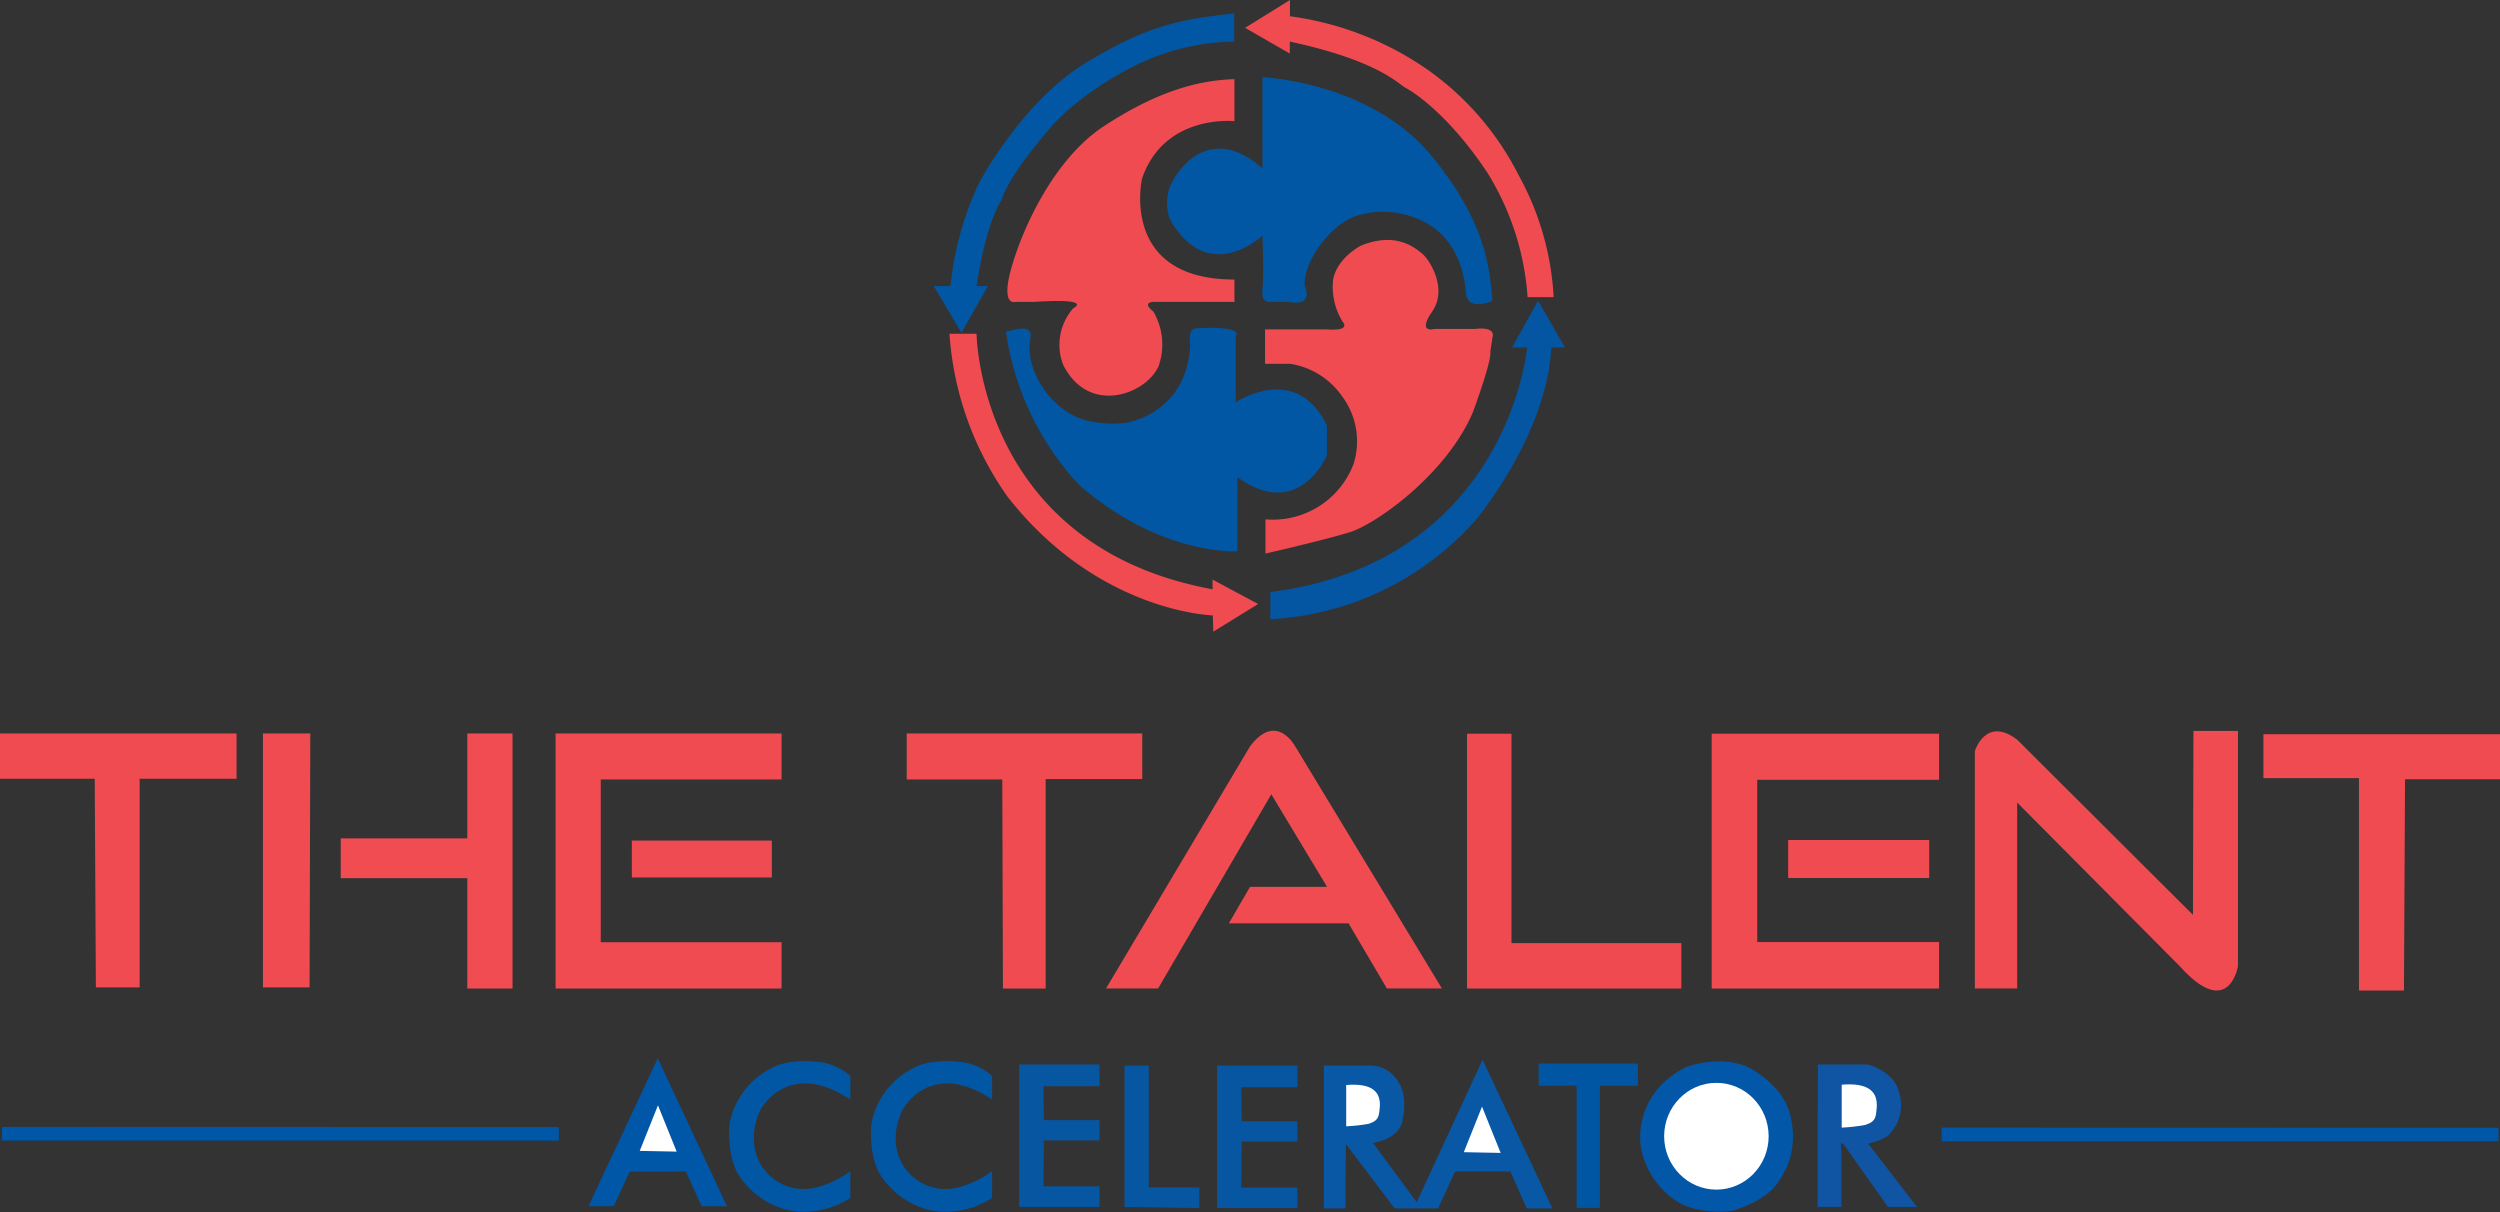 <svg xmlns="http://www.w3.org/2000/svg" id="Layer_1" data-name="Layer 1" viewBox="0 0 307.2 148.95"><rect x="0" y="0" width="307.2" height="148.95" fill="#333333" stroke="none"/><path d="M299,362.13s5.78-.44,4.85,1v8.08s7.46-5,11.2,2.89v3.65s-3.43,8.13-11,2.66v9.12s-9.44.57-19.44-8.16a34.68,34.68,0,0,1-9-18.87c.36.13,3.43-1.33,3,.94-.74,4.1,3.08,9.88,8.36,10.26a11.48,11.48,0,0,0,3.55,0s7.27-1.09,7.74-9.49C298.27,364.2,297.84,362.19,299,362.13Z" transform="translate(-152 -321.78)" style="fill:#0157a4"></path><path d="M307.13,342.47v-11.2s13.07.53,20.6,9.46,7.34,15.47,7.67,18c0,0-3.07,1.47-3.27-1s-1.2-8.33-8.13-9.73a10.38,10.38,0,0,0-4.93.2c-3.27.73-7,5.67-6.74,8.73,0,0,1.27,2.6-2.06,1.94H308s-1.07.13-.87-1.54,0-6.6,0-6.6-6.66,6.34-11.4-2.06a6.06,6.06,0,0,1,0-3.87C296.47,342.87,300.53,336.67,307.13,342.47Z" transform="translate(-152 -321.78)" style="fill:#0157a4"></path><path d="M303.69,331.51v5.16s-8.62-.94-11.36,7.06c0,0-2.82,12.4,11.36,12.4v2.74h-9.76s-1.8-.07-.2,1.2a8,8,0,0,1,.67,6.6c-1.33,3.4-8.47,6.33-11.73,0a6.8,6.8,0,0,1,1.2-7s2.66-1.27-4.74-.8H276.8s-1.87.66-.53-4.14,5.2-13.4,11.4-17.46S298.94,331.64,303.69,331.51Z" transform="translate(-152 -321.78)" style="fill:#f04b51"></path><path d="M307.5,385.6v4.2s7-1.6,10.3-2.6,12-7.2,15.2-14.8c0,0,2.33-6.27,2.13-7.4l.27-1.8s.53-1.31-2.13-1l-5,0s-2.2.64-.27-2.16-.35-6.36-1.22-7.07-3.2-2.78-7.56-1c0,0-2.88,1.47-3.4,4.13a8.12,8.12,0,0,0,1.2,5.27s1.07,1.11-2,.89l-7.57,0v4.22l3.07,0a9.56,9.56,0,0,1,6.4,4,9.25,9.25,0,0,1,1.4,8.33A10.61,10.61,0,0,1,307.5,385.6Z" transform="translate(-152 -321.78)" style="fill:#f04b51"></path><path d="M301,394.19V393L306.6,396l-5.51,3.4-.06-2s-14.12-.35-25.24-14.61a39.21,39.21,0,0,1-7.12-20H272S272.24,388.91,301,394.19Z" transform="translate(-152 -321.78)" style="fill:#f04b51"></path><path d="M272,356.93h1.4l-3.26,5.74-3.4-5.74h2.06a38.61,38.61,0,0,1,3.53-12.71s5.28-10,13.15-14.75,11.73-5.29,18.18-6.05v3.47a28.4,28.4,0,0,0-12.85,3.29c-6.71,3.51-9.73,7.29-9.73,7.29s-5.11,5.77-6,8.89C275.11,346.36,273.27,348.6,272,356.93Z" transform="translate(-152 -321.78)" style="fill:#0157a4"></path><path d="M310.49,326.89v1.47L305,325.2l5.51-3.42v2a38.52,38.52,0,0,1,16.75,6.45,35.35,35.35,0,0,1,11.34,13.06,34.65,34.65,0,0,1,4.31,15h-3.2a33.23,33.23,0,0,0-5-15.38c-4.67-7-9-9.82-9.95-10.31S321.42,329.24,310.49,326.89Z" transform="translate(-152 -321.78)" style="fill:#f04b51"></path><path d="M342.63,364.47h1.67L341,358.73l-3.2,5.74h1.86s-2.36,26.33-31.56,30.06v3.34a36.28,36.28,0,0,0,25.2-12.14S342.07,375.33,342.63,364.47Z" transform="translate(-152 -321.78)" style="fill:#0455a2"></path><polygon points="11.64 95.69 0 95.69 0 90.13 29.07 90.13 29.07 95.69 17.16 95.69 17.16 121.33 11.78 121.33 11.64 95.69" style="fill:#f04b51"></polygon><polygon points="32.31 90.13 38.13 90.13 38.04 121.33 32.31 121.33 32.31 90.13" style="fill:#f04b51"></polygon><polygon points="57.42 90.13 62.98 90.13 62.98 121.47 57.42 121.47 57.42 107.91 41.87 107.91 41.87 103.02 57.42 103.02 57.42 90.13" style="fill:#f04c52"></polygon><polygon points="96.04 90.13 96.04 95.78 73.82 95.78 73.82 115.78 96.04 115.78 96.04 121.47 68.27 121.47 68.27 90.13 96.04 90.13" style="fill:#f04b51"></polygon><rect x="77.64" y="103.29" width="17.2" height="4.53" style="fill:#ee4c52"></rect><polygon points="111.42 90.13 111.42 95.78 123.16 95.78 123.24 121.47 128.49 121.47 128.49 95.73 140.36 95.73 140.36 90.13 111.42 90.13" style="fill:#f04b51"></polygon><path d="M287.91,443.24h6.4l13.91-23.86,6.85,11.38H305.6L303,435.24h14.71l4.71,8h6.76l-18-29.71s-2.33-4.4-5.6,0Z" transform="translate(-152 -321.78)" style="fill:#f04b51"></path><polygon points="180.27 90.16 185.73 90.16 185.73 115.89 206.6 115.89 206.6 121.47 180.27 121.47 180.27 90.16" style="fill:#f04a51"></polygon><polygon points="210.33 90.16 238.27 90.16 238.27 95.82 215.93 95.82 215.93 115.76 238.27 115.76 238.27 121.47 210.33 121.47 210.33 90.16" style="fill:#f04b51"></polygon><rect x="219.73" y="103.22" width="17.33" height="4.67" style="fill:#f04b51"></rect><path d="M421.53,411.6H427v28.93s-1.13,6.67-7.13,0l-20-20.13v22.84h-5.2V414.07s1.33-4.34,5.2-1.4l21.6,21.53Z" transform="translate(-152 -321.78)" style="fill:#f04b51"></path><polygon points="278.13 90.22 307.2 90.22 307.2 95.76 295.53 95.76 295.4 121.72 289.87 121.72 289.87 95.62 278.13 95.62 278.13 90.22" style="fill:#f04b51"></polygon><polygon points="0.24 138.47 68.67 138.49 68.67 140.16 0.24 140.16 0.24 138.47" style="fill:#0056a7"></polygon><polygon points="238.59 138.56 307.01 138.58 307.01 140.25 238.59 140.25 238.59 138.56" style="fill:#0056a7"></polygon><polygon points="72.31 148.22 75.42 148.22 77.38 143.96 84.27 143.96 86.22 148.22 89.33 148.22 80.82 130.04 72.31 148.22" style="fill:#0056a7"></polygon><polygon points="80.85 135.82 78.61 141.42 83.15 141.51 80.85 135.82" style="fill:#fff"></polygon><path d="M256.49,456.89V454a6.81,6.81,0,0,0-4-1.73s-3.69-.53-6,.93a9.61,9.61,0,0,0-4.85,6.72s-.44,4.44,1.52,6.8a9.94,9.94,0,0,0,5.88,3.8,10.39,10.39,0,0,0,7.45-1.54v-3.29a11.88,11.88,0,0,1-4.18,2,6.12,6.12,0,0,1-7.6-5,7.66,7.66,0,0,1,.85-4.75C246.84,456,250.31,452.8,256.49,456.89Z" transform="translate(-152 -321.78)" style="fill:#0157a4"></path><path d="M273.91,456.89V454a6.76,6.76,0,0,0-4-1.73s-3.69-.53-6,.93a9.58,9.58,0,0,0-4.84,6.72s-.45,4.44,1.51,6.8a9.93,9.93,0,0,0,5.89,3.8,10.37,10.37,0,0,0,7.44-1.54v-3.29a11.88,11.88,0,0,1-4.18,2,6.13,6.13,0,0,1-7.6-5A7.66,7.66,0,0,1,263,458C264.27,456,267.73,452.8,273.91,456.89Z" transform="translate(-152 -321.78)" style="fill:#0157a4"></path><polygon points="125.24 130.8 135.11 130.8 135.11 133.47 128.22 133.47 128.27 137.64 135.11 137.64 135.11 140.13 128.27 140.13 128.22 145.78 135.11 145.78 135.11 148.31 125.24 148.31 125.24 130.8" style="fill:#0656a2"></polygon><polygon points="149.56 130.94 159.42 130.94 159.42 133.6 152.53 133.6 152.58 137.78 159.42 137.78 159.42 140.27 152.58 140.27 152.53 145.92 159.42 145.92 159.42 148.45 149.56 148.45 149.56 130.94" style="fill:#0656a2"></polygon><polygon points="138.18 130.94 141.16 130.94 141.16 145.91 147.38 145.91 147.38 148.45 138.18 148.31 138.18 130.94" style="fill:#0656a2"></polygon><path d="M314.67,452.72h5.69s2.84-.23,4,3.15a7.71,7.71,0,0,1,0,3.46s-.05,2.27-3.65,2.89l5.38,7.29L334.18,452l8.58,18.27H339.6l-2-4.54H330.8l-2.09,4.54h-5.33l-6-7.92-.05,7.92h-2.66Z" transform="translate(-152 -321.78)" style="fill:#0958a6"></path><path d="M317.42,455.11v5.07a21.49,21.49,0,0,0,2.8-.31c.27-.17,1.11-.23,1.25-1.34S322.13,454.71,317.42,455.11Z" transform="translate(-152 -321.78)" style="fill:#fff"></path><polygon points="182.11 135.98 179.87 141.58 184.4 141.67 182.11 135.98" style="fill:#fff"></polygon><path d="M345.43,455.2h-4.36v-2.73h12.2v2.73H348.6v15h-2.87v-14.8S345.63,454.93,345.43,455.2Z" transform="translate(-152 -321.78)" style="fill:#0056a3"></path><path d="M359.2,452.89s4.93-1.82,8.44.49,4.23,4.58,4.49,6.13a9.78,9.78,0,0,1-.53,5.6c-.84,1.6-1.6,3.88-6.71,5.45,0,0-3.82.55-6.58-1a10.16,10.16,0,0,1-4.67-6.72S352.36,456.36,359.2,452.89Z" transform="translate(-152 -321.78)" style="fill:#0357a8"></path><ellipse cx="210.91" cy="139.62" rx="6.42" ry="6.56" style="fill:#fff"></ellipse><path d="M375.38,452.58h6.09s3.46.8,3.95,3.69a5.06,5.06,0,0,1-1.55,5.16,8,8,0,0,1-2.31.88l6,7.78H384l-5.42-7.65s-.58-.66-.31.58v7.07h-2.93Z" transform="translate(-152 -321.78)" style="fill:#0f55a3"></path><path d="M378.31,455.07v5.27a21.91,21.91,0,0,0,2.92-.33c.28-.17,1.16-.23,1.3-1.38S383.23,454.66,378.31,455.07Z" transform="translate(-152 -321.78)" style="fill:#fff"></path></svg>